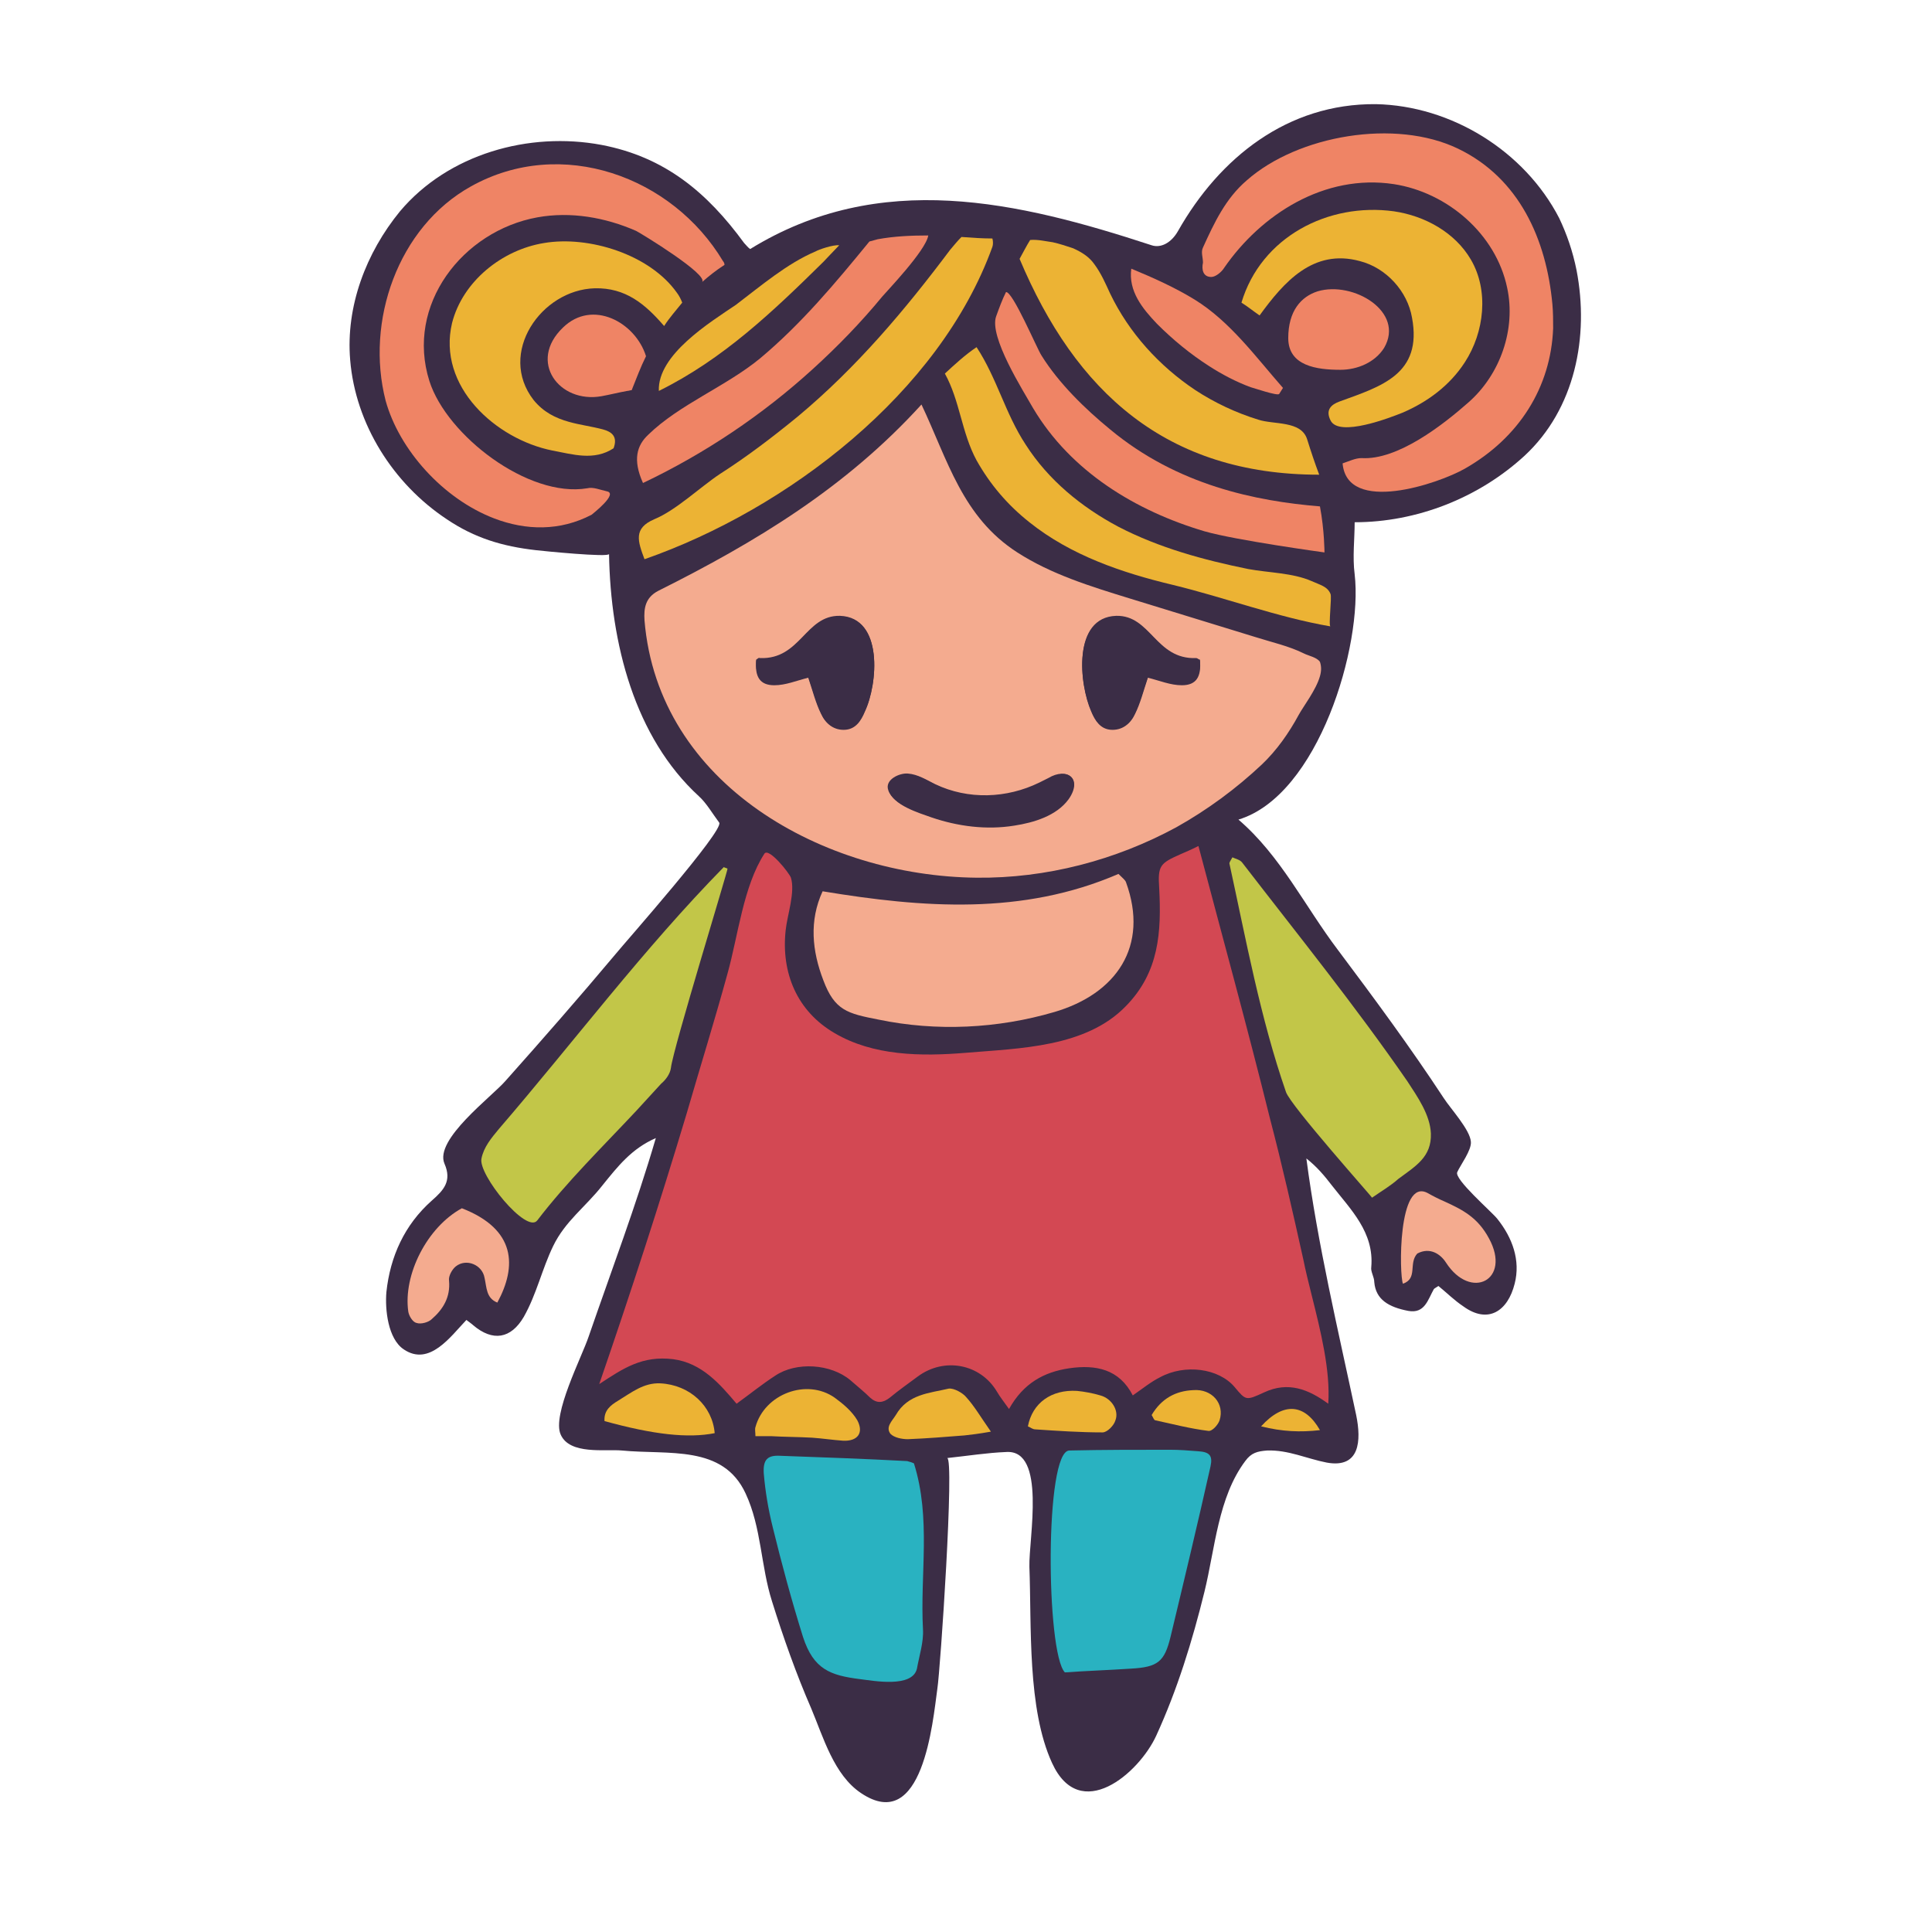 <?xml version="1.0" encoding="utf-8"?>
<svg version="1.1" id="doodinals_x5F_component_x5F_girl"
	 xmlns="http://www.w3.org/2000/svg" xmlns:xlink="http://www.w3.org/1999/xlink" x="0px" y="0px" viewBox="0 0 256 256"
	 style="enable-background:new 0 0 256 256;" xml:space="preserve">
<style type="text/css">
	.st0{fill:#3B2D46;}
	.st1{fill:#EF8465;}
	.st2{fill:#ECB334;}
	.st3{fill:#29B2C1;}
	.st4{fill:#F4AB8F;}
	.st5{fill:#C2C648;}
	.st6{fill:#D34853;}
</style>
<path id="XMLID_2717_" class="st0" d="M59.2,68.8c3.7,2.5,7.4,3.6,11.8,4.1c0.8,0.1,9.8,1,9.7,0.5c0.2,11.9,3.4,24.3,11.9,32.1
	c1,0.9,1.8,2.3,2.7,3.5c0.7,1-12.5,15.9-13.8,17.5c-4.7,5.6-9.6,11.2-14.5,16.7c-1.8,2.1-9.5,7.8-8.1,11c1,2.3-0.1,3.5-1.7,4.9
	c-3.6,3.2-5.5,7.4-6,12.1c-0.2,2.3,0.2,6.2,2.3,7.6c3.4,2.3,6.2-1.7,8.3-3.9c0.5,0.4,0.7,0.5,0.9,0.7c2.6,2.2,5,1.8,6.7-1.1
	c1.7-3,2.4-6.3,3.9-9.4c1.6-3.3,4.3-5.2,6.5-8c2.1-2.6,3.9-4.9,7.1-6.3c-2.6,8.9-5.9,17.6-8.9,26.3c-0.9,2.7-4.9,10.4-3.7,13
	c1.2,2.7,5.9,1.9,8.1,2.1c6.2,0.6,13.4-0.8,16.4,5.7c2.1,4.5,2,9.6,3.5,14.3c1.5,4.8,3.2,9.6,5.2,14.2c1.6,3.8,3,8.8,6.6,11.2
	c8.2,5.5,9.5-9.5,10.1-13.8c0.4-2.5,2.3-30.7,1.3-30.6c2.8-0.3,5.3-0.7,7.8-0.8c5.4-0.4,3,11.5,3.1,15.2c0.3,7.9-0.3,18.8,3,26
	c3.7,8.1,11.5,1.4,13.8-3.6c2.8-6.1,4.8-12.6,6.4-19.1c1.4-5.7,1.8-12.5,5.4-17.3c0.8-1.1,1.6-1.3,2.9-1.4c2.8-0.1,5.3,1.1,7.9,1.6
	c4.4,0.8,4.6-2.9,3.9-6.3c-2.4-11.3-5.1-22.6-6.6-34c1.4,1.1,2.4,2.3,3.4,3.6c2.5,3.2,5.6,6.2,5.2,10.8c-0.1,0.6,0.4,1.3,0.4,2
	c0.2,2.3,1.9,3.3,4.5,3.8c2.2,0.4,2.6-1.5,3.4-2.9c0.1-0.1,0.3-0.2,0.6-0.4c1.1,0.9,2.1,1.9,3.3,2.7c3.3,2.4,5.9,0.6,6.8-3
	c0.8-3.1-0.3-6.1-2.3-8.6c-0.7-0.9-5.8-5.3-5.3-6.2c0.4-0.9,1.9-2.9,1.8-4c-0.1-1.6-2.7-4.4-3.6-5.8c-4.4-6.7-9.2-13.2-14-19.6
	c-4.4-5.8-7.6-12.5-13.2-17.3c10.6-3.2,16.5-23.1,15.4-32.5c-0.3-2.3,0-4.7,0-6.9c8.2,0,16.4-3.2,22.5-8.8
	c6.7-6.2,8.6-15.8,6.9-24.6c-0.5-2.5-1.3-4.8-2.3-6.9c-4.6-8.9-14.3-14.9-24.3-15.1c-11.7-0.1-20.7,7.1-26.2,16.8
	c-0.9,1.6-2.3,2.3-3.5,1.9c-17.7-5.8-36-10.1-53.2,0.5c-0.3-0.2-0.5-0.5-0.8-0.8c-4.9-6.7-10.5-11.4-18.9-13
	c-9.6-1.8-20.3,1.2-26.7,8.8c-4.5,5.5-7.2,12.6-6.6,19.7C47.1,56.2,52.1,64.1,59.2,68.8z"/>
<path id="XMLID_1328_" class="st1" d="M160.2,48.5c1.7,1.1,3.6,2.1,5.5,2.8c0.4,0.1,3.6,1.2,3.8,0.9c0.2-0.3,0.3-0.5,0.5-0.8
	c-3.6-4.1-7-8.8-11.7-11.7c-2.6-1.6-5.5-2.9-8.4-4.1c-0.4,3,1.5,5.3,3.4,7.3C155.4,45,157.7,46.9,160.2,48.5z"/>
<path id="XMLID_1329_" class="st1" d="M177.6,49c2.3,0,4.6-1,5.8-2.9c2.8-4.8-4.1-8.9-8.8-7.5c-2.2,0.7-3.9,2.6-3.9,6.2
	C170.7,48.5,174.5,49,177.6,49z"/>
<path id="XMLID_1330_" class="st1" d="M160.5,36.7c0.6,0,1.4-0.7,1.7-1.2c4.9-7.1,13.3-12.5,22.5-11.1c7.1,1.1,13.5,6.6,15,13.7
	c1.2,5.5-0.9,11.5-5.1,15.2c-3.4,3-9.4,7.7-14.2,7.4c-0.8,0-1.6,0.4-2.5,0.7c0.6,6.8,12.7,2.7,16.2,0.7c7.2-4.1,11.4-10.8,11.7-18.6
	c0-1,0-2.1-0.1-3.2c-0.8-8.6-4.4-16.7-12.5-20.6c-8.3-4-21.2-1.8-28,4.2c-2.8,2.4-4.3,5.6-5.8,8.9c-0.3,0.6,0,1.3,0,2
	C159.2,35.7,159.4,36.7,160.5,36.7z"/>
<path id="XMLID_1331_" class="st2" d="M185.8,54.7c3.3-1.4,6.3-3.6,8.3-6.7c2.6-4,3.2-9.5,0.8-13.6c-2.1-3.6-6.1-5.8-10.2-6.4
	c-8.7-1.2-17.6,3.4-20.2,12.1c0.8,0.5,1.4,1,2.4,1.7c3.2-4.4,7.1-8.9,13.3-7.2c3.5,0.9,6.3,4,6.9,7.5c1.4,7.5-4.1,9.1-9.6,11.1
	c-1.1,0.4-1.9,1.1-1.2,2.5C177.4,58,184.3,55.3,185.8,54.7z"/>
<path id="XMLID_1332_" class="st2" d="M176.3,78.7c-0.4-1-1.4-1.2-2.5-1.7c-2.5-1.1-5.7-1.1-8.4-1.6c-5.9-1.2-11.8-2.8-17.2-5.6
	c-4.9-2.6-9.3-6.2-12.3-10.9c-2.7-4.1-3.8-8.8-6.5-12.9c-1.5,1-2.9,2.3-4.2,3.5c2,3.6,2.2,7.8,4.2,11.5c1.8,3.2,4.1,5.9,7,8.2
	c5.5,4.4,12.3,6.7,19,8.3c7,1.7,13.9,4.3,20.9,5.5c0,0,0,0,0,0C176,83,176.5,79.1,176.3,78.7z"/>
<path id="XMLID_1333_" class="st2" d="M174.8,62.9c-0.6-1.6-1.1-3.1-1.6-4.7c-0.8-2.5-4.4-1.9-6.5-2.6c-2.9-0.9-5.7-2.2-8.3-3.9
	c-4.8-3.2-8.8-7.6-11.3-12.8c-0.6-1.3-1.2-2.7-2.1-3.9c-0.7-1-1.7-1.6-2.8-2.1c-0.9-0.3-1.8-0.6-2.7-0.8c-0.8-0.1-2-0.4-3-0.3
	c-0.5,0.8-0.9,1.6-1.4,2.5C142.5,51.9,154.5,62.9,174.8,62.9z"/>
<path id="XMLID_1334_" class="st1" d="M100.7,47.5c-4.5,3.7-10.7,6.1-14.8,10.1c-1.5,1.4-2.1,3.3-0.7,6.4c8.2-3.9,15.8-9,22.5-15.1
	c3.3-3,6.4-6.2,9.2-9.6c0.4-0.5,5.8-6.1,6.1-8.1c-2.3,0-4.5,0.1-6.7,0.5c-0.4,0.1-0.7,0.2-1.1,0.3C110.7,37.5,106.2,42.9,100.7,47.5
	z"/>
<path id="XMLID_1335_" class="st2" d="M105.7,55.2c-3.3,2.7-6.7,5.3-10.3,7.6c-2.7,1.8-5.8,4.8-8.7,6c-2.8,1.2-2.2,2.9-1.3,5.3
	c18.9-6.6,39.1-22,46.1-41.4c0.1-0.3,0.1-0.7,0-1.1c-1.4,0-2.7-0.1-4.1-0.2c-0.5,0.5-1,1.1-1.5,1.7
	C119.9,41.1,113.5,48.7,105.7,55.2z"/>
<path id="XMLID_1336_" class="st1" d="M159.6,70.4c4.2,1.2,15.9,2.8,15.9,2.8s0-2.9-0.6-6.1c-8.5-0.7-18.9-2.8-27.8-10.2
	c-3.3-2.7-6.8-6.1-9.1-9.8c-0.6-0.9-3.8-8.5-4.7-8.4c-0.5,1-0.9,2.1-1.3,3.2c-1,2.7,3.6,9.9,4.9,12.2
	C141.9,62.5,150.5,67.7,159.6,70.4z"/>
<path id="XMLID_1337_" class="st2" d="M87.3,51.8c8.5-4.2,15.1-10.5,21.8-17.1c0.3-0.3,1.5-1.6,2.1-2.2c-0.8-0.1-2.8,0.6-3.1,0.8
	c-3.8,1.6-7.3,4.6-10.6,7.1C94.1,42.7,87.1,47,87.3,51.8z"/>
<path id="XMLID_1338_" class="st2" d="M158.1,184.2c-2.3,0.1-4.2,1.1-5.5,3.3c0.2,0.3,0.3,0.7,0.5,0.7c2.3,0.5,4.6,1.1,7,1.4
	c0.5,0.1,1.3-0.8,1.5-1.4C162.3,186,160.6,184,158.1,184.2z"/>
<path id="XMLID_1339_" class="st3" d="M158.8,192.3c-1.3-0.1-2.5-0.2-3.8-0.2c-4.4,0-8.9,0-13.3,0.1c-3.3,0-3.1,26.8-0.6,29.4
	c2.8-0.2,5.8-0.3,8.8-0.5c3.5-0.2,4.4-0.9,5.2-4.2c1.8-7.5,3.6-15,5.3-22.6C160.7,192.9,160.3,192.4,158.8,192.3z"/>
<path id="XMLID_1340_" class="st2" d="M167.1,189c2.8,0.7,5.2,0.8,7.8,0.5C172.9,186,170.1,185.7,167.1,189z"/>
<path id="XMLID_1341_" class="st2" d="M125.7,184c-2.5,0.6-5.4,0.7-7,3.5c-0.5,0.8-1.4,1.6-0.7,2.5c0.5,0.5,1.5,0.7,2.3,0.7
	c2.5-0.1,5-0.3,7.5-0.5c0.9-0.1,1.8-0.2,3.5-0.5c-1.4-2-2.2-3.4-3.3-4.6C127.6,184.6,126.4,183.9,125.7,184z"/>
<path id="XMLID_1342_" class="st4" d="M185.9,170.1c2-0.7,0.7-2.7,1.9-4c1.7-0.9,3.1,0.1,3.8,1.2c3.3,5.1,8.7,2.3,5.7-3.2
	c-1.5-2.8-3.5-3.8-5.9-4.9c-0.7-0.3-1.5-0.7-2.2-1.1C185.2,155.9,185.4,169,185.9,170.1z"/>
<path id="XMLID_1343_" class="st5" d="M162.9,114.4c2.2,10.1,4.1,20.5,7.5,30.3c0.6,1.8,11.5,14,11.4,14c1.3-0.9,2.5-1.6,3.5-2.5
	c2.3-1.7,4.4-2.9,4.3-6c-0.1-2.5-1.8-4.9-3.1-6.9c-6.9-10-14.5-19.4-21.9-29c-0.3-0.4-0.9-0.5-1.3-0.7
	C163,114.1,162.9,114.3,162.9,114.4z"/>
<path id="XMLID_1344_" class="st6" d="M168.3,148.3c-3-12.1-6.3-24.1-9.5-36.2c-1,0.5-1.7,0.8-2.4,1.1c-2.7,1.2-3,1.5-2.8,4.5
	c0.3,5.8,0,11.1-4.4,15.6c-5.3,5.5-14.1,5.6-21.2,6.2c-6,0.5-12.3,0.4-17.4-2.6c-5-2.9-7.1-8-6.5-13.6c0.2-2,1.3-5.1,0.7-7
	c-0.2-0.6-2.9-4-3.5-3.2c-2.8,4.3-3.5,10.9-4.9,15.9c-1.7,6.2-3.6,12.3-5.4,18.5c-3.6,12-7.5,24-11.6,35.9c3.2-2.1,5.7-3.8,9.8-3.3
	c3.8,0.5,6.2,3.3,8.4,5.9c1.8-1.3,3.4-2.6,5.1-3.7c2.8-1.9,7.4-1.6,10,0.6c0.9,0.8,1.8,1.5,2.6,2.3c0.9,0.8,1.7,0.7,2.6,0
	c1.2-1,2.5-1.9,3.7-2.8c3.5-2.6,8.3-1.7,10.5,2c0.4,0.7,0.9,1.3,1.6,2.3c1.9-3.4,4.6-4.9,8-5.4c3.5-0.5,6.6,0.1,8.4,3.6
	c1.3-0.9,2.4-1.8,3.6-2.4c3.3-1.8,7.8-1.2,9.9,1.3c1.5,1.8,1.5,1.8,3.9,0.7c3.2-1.5,5.9-0.4,8.5,1.5c0.3-4.4-1-9.6-2.2-14.4
	c-0.4-1.6-0.8-3.2-1.1-4.7C171.3,160.6,169.9,154.4,168.3,148.3z"/>
<path id="XMLID_1347_" class="st4" d="M172.8,86.6c-2-1-4.3-1.5-6.5-2.2c-5.5-1.7-11.1-3.4-16.6-5.1c-5.2-1.6-10.4-3.2-14.9-6.1
	c-7.3-4.7-9.2-12.2-12.7-19.6c-10,11-21.9,18.2-34.9,24.7c-1.7,0.9-1.9,2.3-1.8,3.9c1.8,21.8,23.8,33.9,44,34.1
	c9.2,0.1,18.4-2.3,26.5-6.7c4.1-2.3,7.9-5.1,11.3-8.3c2-1.9,3.6-4.2,4.9-6.6c0.6-1.1,2.3-3.3,2.8-5.1c0.2-0.7,0.2-1.3,0-1.9
	C174.5,87.1,173.4,86.9,172.8,86.6z M114.6,94.2c-0.5,1.2-1.2,2.3-2.6,2.4c-1.5,0.1-2.6-0.7-3.2-2.1c-0.7-1.5-1.1-3.1-1.7-4.8
	c-1.5,0.4-3,1-4.5,1c-1.9,0-2.5-1.1-2.4-3.3c0.2-0.1,0.3-0.3,0.5-0.2c5.4,0.2,6-5.7,10.6-5.6C117.1,81.8,116.3,90.7,114.6,94.2z
	 M141.6,105.9c-1.6,2.2-4.6,3.1-7.2,3.5c-3.7,0.6-7.5,0.1-11-1.1c-1.7-0.6-5-1.6-5.6-3.5c-0.4-1.4,1.5-2.2,2.6-2.2
	c1.3,0.1,2.4,0.8,3.6,1.4c4.3,2.1,9.5,1.9,13.8-0.2c0.4-0.2,0.8-0.4,1.2-0.6C141.4,101.6,143.5,103.2,141.6,105.9z M156.6,90.8
	c-1.5,0-2.9-0.6-4.5-1c-0.6,1.8-1,3.4-1.7,4.8c-0.6,1.3-1.7,2.2-3.2,2.1c-1.4-0.1-2.1-1.2-2.6-2.4c-1.6-3.6-2.5-12.4,3.3-12.6
	c4.6-0.1,5.2,5.8,10.6,5.6c0.2,0,0.3,0.2,0.5,0.2C159.2,89.7,158.5,90.8,156.6,90.8z"/>
<path id="XMLID_1350_" class="st4" d="M116.4,135.1c7.7,1.6,15.8,1.2,23.3-1c8.2-2.4,12.6-8.7,9.5-17.2c-0.1-0.3-0.5-0.6-1-1.1
	c-12.7,5.5-25.9,4.5-39.2,2.3c-1.8,3.9-1.4,7.9,0.1,11.8C110.6,133.9,112.3,134.3,116.4,135.1z"/>
<path id="XMLID_1351_" class="st2" d="M147.8,188.2c0.5-1.3-0.5-2.9-2-3.3c-1-0.3-2.1-0.5-3.1-0.6c-3.4-0.2-5.9,1.6-6.5,4.7
	c0.3,0.1,0.6,0.4,1,0.4c3,0.2,5.9,0.4,8.9,0.4C146.7,189.8,147.6,188.9,147.8,188.2z"/>
<path id="XMLID_1360_" class="st1" d="M65.5,68.7c4.2,1.6,8.7,1.7,12.9-0.5c0.1-0.1,3.6-2.8,2-3.1c-0.9-0.2-1.8-0.6-2.6-0.4
	C70,66,59.2,57.7,56.9,50.5c-3.2-10.1,4.4-19.9,14.3-21.7c4.4-0.8,9,0,13.1,1.8c0.6,0.3,9.8,5.9,8.7,6.8c0.9-0.8,1.9-1.6,3-2.3
	c0-0.2-0.1-0.4-0.2-0.5C89.1,23.4,74.4,18,62.4,24.7c-9.7,5.4-14,17.9-11.3,28.4C52.9,59.6,58.7,66.1,65.5,68.7z"/>
<path id="XMLID_1406_" class="st1" d="M74.6,43.4c-4.7,4.5-0.5,10.1,5.1,9.1c1.1-0.2,2.3-0.5,3.4-0.7c0.2,0,0.4-0.1,0.6-0.1
	c0.6-1.5,1.2-3.1,1.9-4.5C84.2,42.7,78.5,39.6,74.6,43.4z"/>
<path id="XMLID_1407_" class="st2" d="M79.9,56.9c-1.5-0.4-3.1-0.6-4.5-1c-1.8-0.5-3.4-1.3-4.7-2.9c-4.8-6.2,1-14.6,8.1-14.8
	c4.1-0.1,6.7,2.1,9.2,5c0.7-1.1,1.6-2.1,2.4-3.1c-0.2-0.5-0.4-0.9-0.7-1.3c-3.6-5.1-11.7-7.6-17.6-6.6c-5.6,0.9-10.8,5.1-12.2,10.6
	c-2,8.4,5.8,15.4,13.3,16.9c2.7,0.5,5.5,1.4,8.1-0.3C81.9,57.8,81,57.2,79.9,56.9z"/>
<path id="XMLID_1408_" class="st3" d="M121.1,193.9c-0.2-0.1-0.5-0.2-0.9-0.3c-5.6-0.3-11.2-0.5-16.8-0.7c-1.7-0.1-2.3,0.5-2.2,2.3
	c0.2,2.4,0.6,4.8,1.2,7.2c1.2,4.9,2.5,9.7,4,14.5c1.4,4.3,3.6,5.1,7.6,5.6c1.7,0.2,6.9,1.2,7.5-1.4c0.3-1.7,0.9-3.5,0.8-5.2
	C121.9,208.6,123.4,201.2,121.1,193.9z"/>
<path id="XMLID_1410_" class="st2" d="M107.6,190.5c1.4,0.1,2.7,0.3,4.1,0.4c1.9,0.1,2.8-1,1.9-2.7c-0.7-1.2-1.9-2.2-3-3
	c-3.7-2.6-9.3-0.5-10.5,3.9c-0.1,0.3,0,0.7,0,1.2c0.8,0,1.5,0,2.1,0C103.9,190.4,105.8,190.4,107.6,190.5z"/>
<path id="XMLID_1411_" class="st2" d="M87.5,183.3c-2.2-0.1-3.8,1.2-5.6,2.3c-1,0.6-1.9,1.3-1.8,2.7c6.5,1.8,11.1,2.3,14.6,1.6
	C94.4,186.3,91.4,183.5,87.5,183.3z"/>
<path id="XMLID_1412_" class="st4" d="M61.2,160.1c-4.6,2.5-7.8,8.8-7.1,13.7c0.1,0.6,0.6,1.4,1.1,1.5c0.6,0.2,1.6-0.1,2-0.5
	c1.5-1.3,2.5-2.9,2.3-5.1c-0.1-0.6,0.4-1.5,0.9-1.9c1.4-1.1,3.5-0.2,3.8,1.5c0.3,1.3,0.2,2.7,1.7,3.3
	C68.5,167.8,68.4,162.9,61.2,160.1z"/>
<path id="XMLID_1413_" class="st5" d="M88.9,141.5c0.3-2.6,7.6-26.3,7.5-26.4l-0.5-0.2c-10.6,10.8-19.9,23.2-29.8,34.7
	c-1,1.2-2,2.4-2.3,3.9c-0.5,2.1,6,10.1,7.4,8.2c3.9-5.1,8.7-9.8,13.1-14.5c1.1-1.2,2.2-2.4,3.3-3.6
	C88.2,143.1,88.8,142.3,88.9,141.5z"/>
<path id="XMLID_2745_" class="st0" d="M158.5,87.2c-5.4,0.2-6-5.7-10.6-5.6c-5.8,0.2-4.9,9-3.3,12.6c0.5,1.2,1.2,2.3,2.6,2.4
	c1.5,0.1,2.6-0.7,3.2-2.1c0.7-1.5,1.1-3.1,1.7-4.8c1.5,0.4,3,1,4.5,1c1.9,0,2.5-1.1,2.4-3.3C158.8,87.4,158.7,87.2,158.5,87.2z"/>
<path id="XMLID_2746_" class="st0" d="M111.3,81.7c-4.6-0.1-5.2,5.8-10.6,5.6c-0.2,0-0.3,0.2-0.5,0.2c-0.2,2.2,0.5,3.3,2.4,3.3
	c1.5,0,2.9-0.6,4.5-1c0.6,1.8,1,3.4,1.7,4.8c0.6,1.3,1.7,2.2,3.2,2.1c1.4-0.1,2.1-1.2,2.6-2.4C116.3,90.7,117.1,81.8,111.3,81.7z"/>
<path id="XMLID_2747_" class="st0" d="M138.9,103.1c-0.4,0.2-0.8,0.4-1.2,0.6c-4.3,2.1-9.4,2.3-13.8,0.2c-1.2-0.6-2.3-1.3-3.6-1.4
	c-1.1-0.1-3.1,0.8-2.6,2.2c0.6,1.9,4,2.9,5.6,3.5c3.5,1.2,7.4,1.7,11,1.1c2.6-0.4,5.6-1.3,7.2-3.5
	C143.5,103.2,141.4,101.6,138.9,103.1z"/>
</svg>
